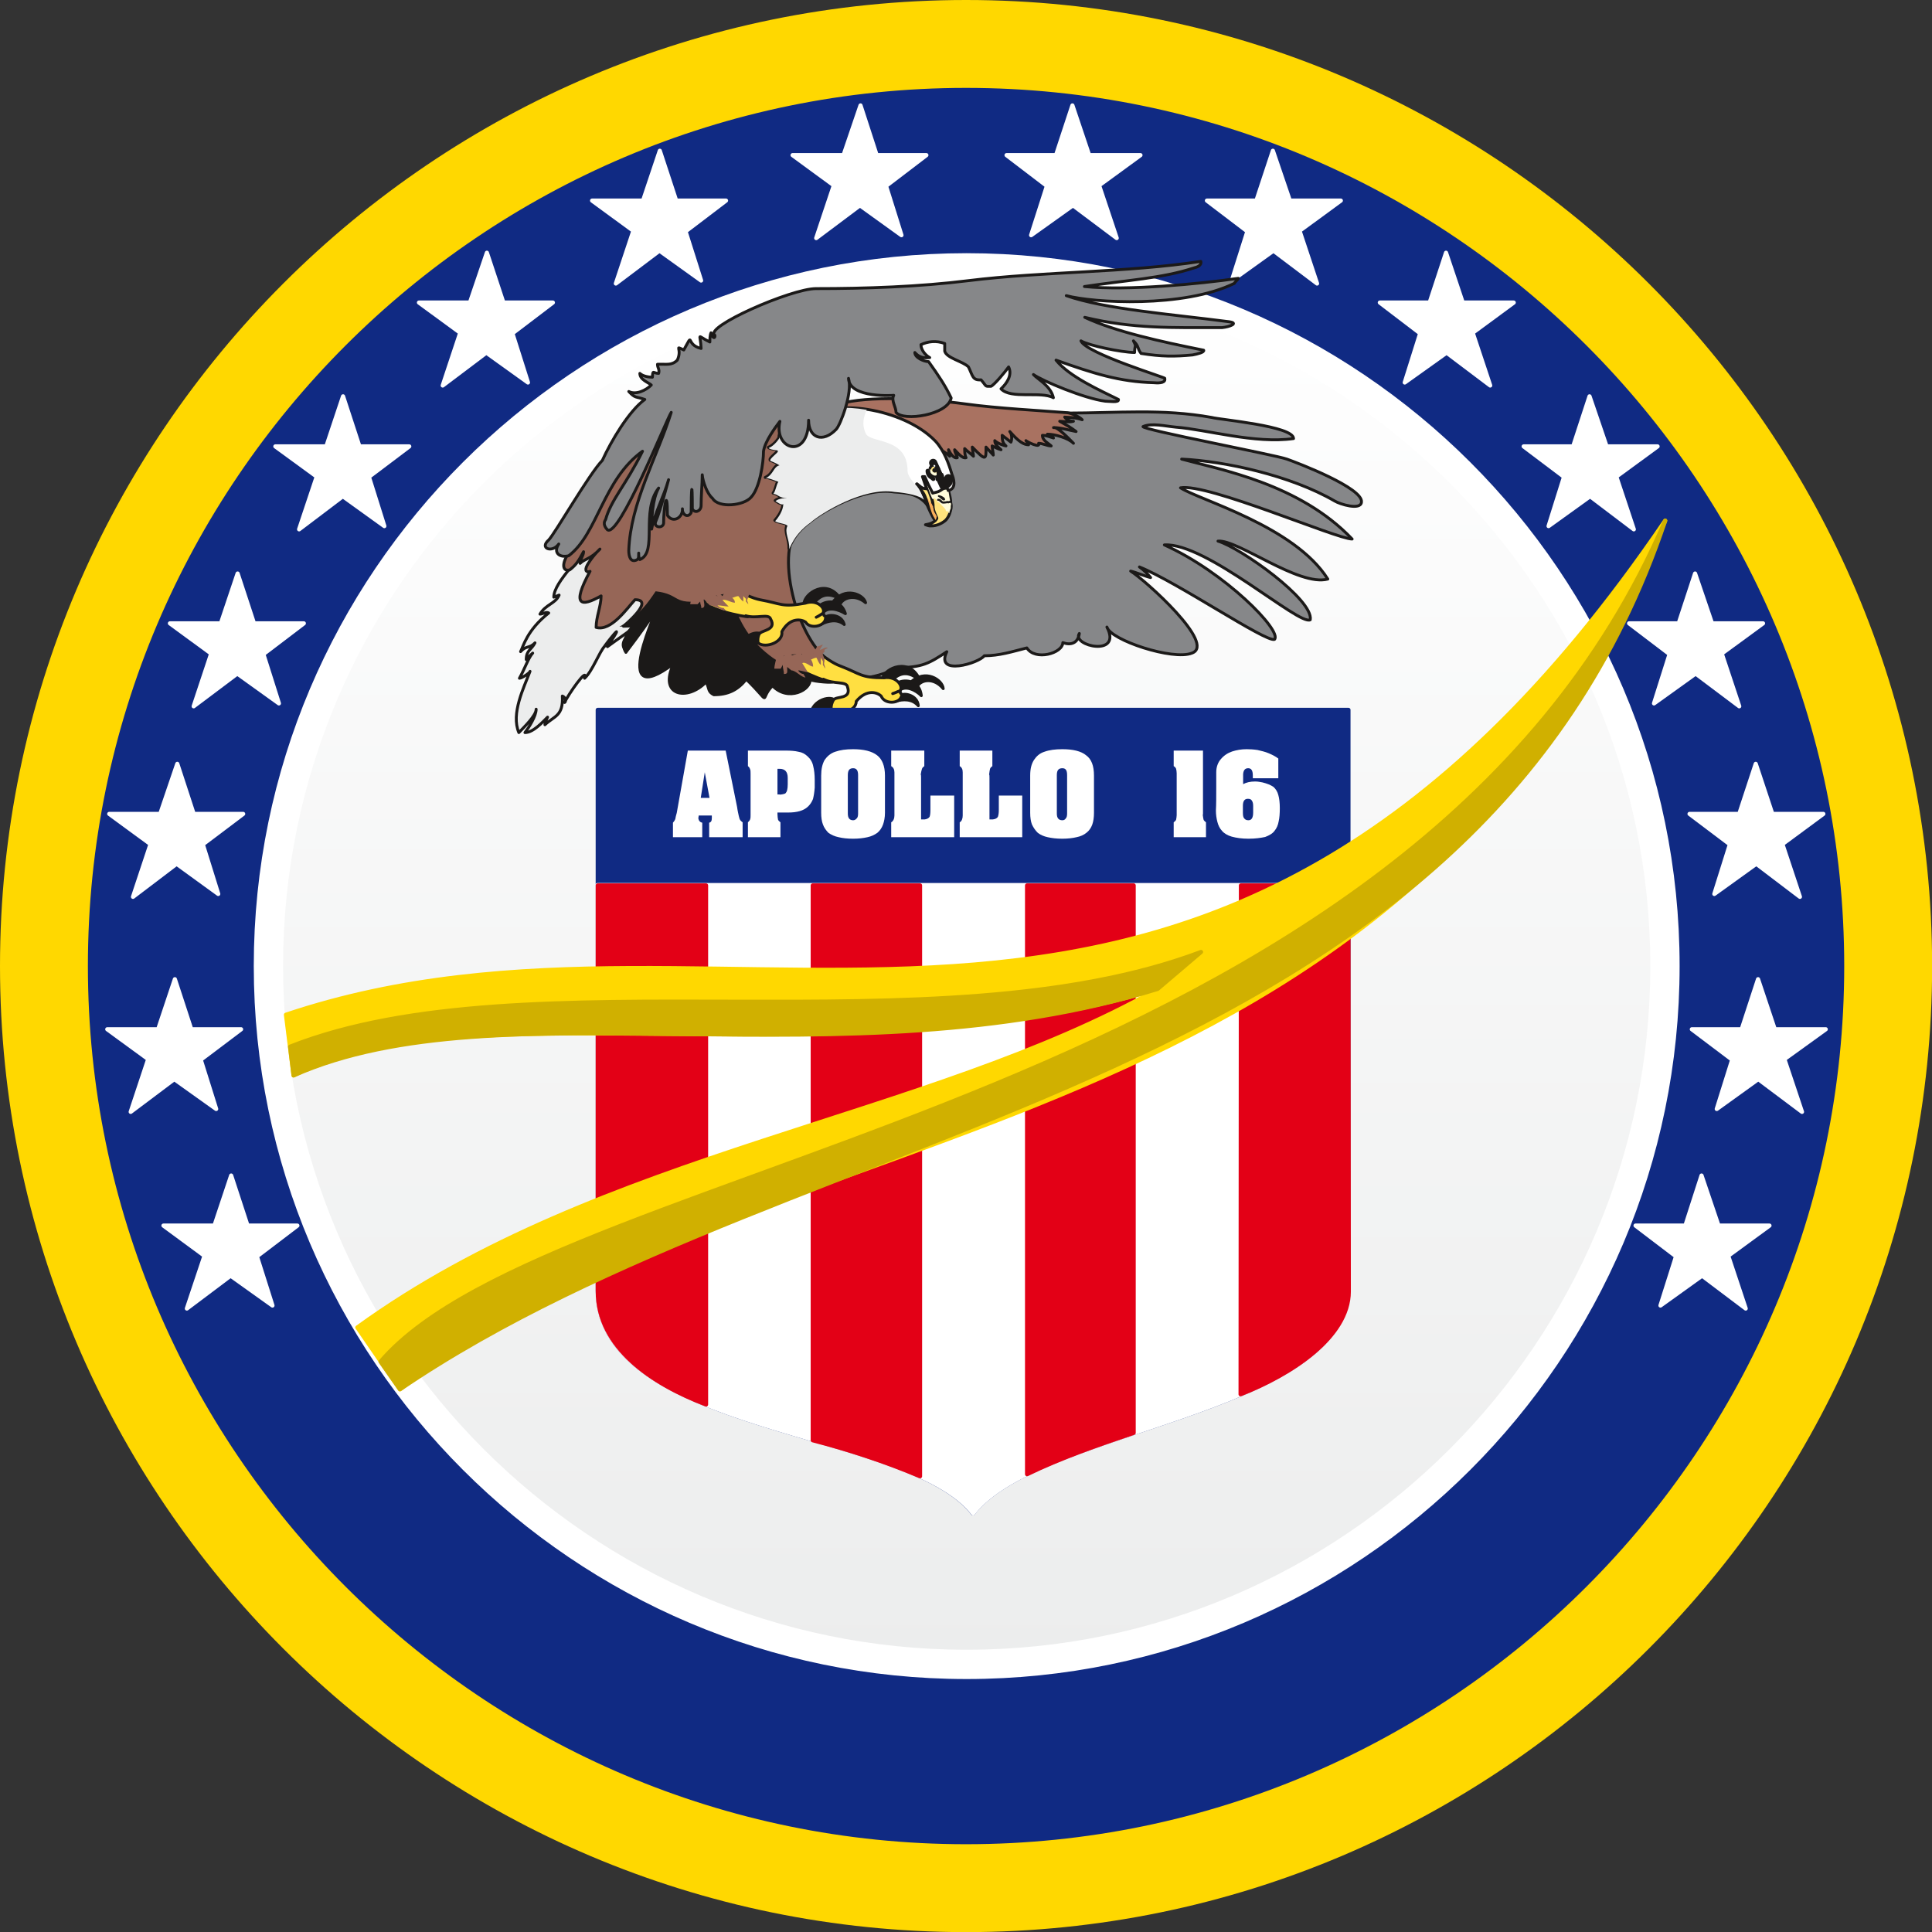 <svg xmlns="http://www.w3.org/2000/svg" version="1.2" width="633.033" height="633.033" viewBox="0 0 16749 16749" preserveAspectRatio="xMidYMid" fill-rule="evenodd" stroke-width="28.222" stroke-linejoin="round" xml:space="preserve"><rect x="0" y="0" width="16749" height="16749" fill="#333333" stroke="none"/><defs class="ClipPathGroup"><clipPath id="a" clipPathUnits="userSpaceOnUse"><path d="M0 0h16749v16749H0z"/></clipPath></defs><g class="SlideGroup"><g class="Slide" clip-path="url(#a)"><g class="Page"><g class="com.sun.star.drawing.ClosedBezierShape"><path class="BoundingBox" fill="none" d="M0 0h16751v16751H0z"/><path fill="#102A83" d="M8375 381c4405 0 7994 3589 7994 7994s-3589 7994-7994 7994S381 12780 381 8375 3970 381 8375 381Z"/><path fill="none" stroke="#FFD800" stroke-width="762" stroke-linecap="round" d="M8375 381c4405 0 7994 3589 7994 7994s-3589 7994-7994 7994S381 12780 381 8375 3970 381 8375 381Z"/></g><g class="com.sun.star.drawing.ClosedBezierShape"><path class="BoundingBox" fill="none" d="M2200 2195h12362v12362H2200z"/><defs><linearGradient id="b" x1="8380" y1="14428" x2="8380" y2="2321" gradientUnits="userSpaceOnUse"><stop offset="0" style="stop-color:#eceded"/><stop offset="1" style="stop-color:#fff"/></linearGradient></defs><path style="fill:url(#b)" d="m8380 2322 617 31 600 92 580 150 555 204 529 255 500 304 466 348 430 392 391 430 350 466 303 499 256 529 204 556 150 579 92 600 31 618-31 617-92 600-150 580-204 555-256 529-303 500-350 466-391 430-430 391-466 350-500 303-529 256-555 204-580 150-600 92-617 31-618-31-600-92-579-150-556-204-529-256-499-303-466-350-430-391-392-430-348-466-304-500-255-529-204-555-150-580-92-600-31-617 31-618 92-600 150-579 204-556 255-529 304-499 348-466 392-430 430-392 466-348 499-304 529-255 556-204 579-150 600-92 618-31Z"/><path fill="none" stroke="#FFF" stroke-width="254" stroke-linecap="round" d="M8380 2322c3334 0 6054 2717 6054 6053 0 3334-2720 6054-6054 6054-3336 0-6053-2720-6053-6054 0-3336 2717-6053 6053-6053Z"/></g><g class="com.sun.star.drawing.PolyPolygonShape"><path class="BoundingBox" fill="none" d="M912 896h14935v10467H912z"/><path fill="#FFF" d="m9681 2064-379-284-363 259 137-427-350-267h429l142-431 145 431h445l-359 262 153 457Zm0 0Zm1737 394-378-285-361 259 135-426-351-267h429l143-432 147 432h442l-358 262 152 457Zm0 0Zm1501 884-378-285-363 259 134-426-350-267h432l142-432 145 432h442l-356 262 152 457Zm0 0Zm1245 1247-379-287-360 259 134-427-350-264h429l142-434 148 434h442l-358 262 152 457Zm0 0Zm914 1534-378-284-361 259 135-427-351-267h430l142-432 147 432h442l-358 262 152 457Zm0 0Zm526 1652-378-287-364 262 135-430-350-264h431l143-434 144 434h442l-355 262 152 457Zm0 0Zm18 1864-379-284-360 259 134-427-350-264h432l142-434 145 434h442l-359 259 153 457Zm0 0Zm-488 1705-378-285-361 259 135-426-351-267h432l140-434 147 434h442l-358 262 152 457Zm0 0ZM7076 2064l379-284 360 259-134-427 350-267h-431l-140-431-147 431h-442l358 262-153 457Zm0 0Zm-1737 394 378-285 361 259-135-426 351-267h-432l-142-432-145 432h-442l358 262-152 457Zm0 0Zm-1501 884 378-285 361 259-135-426 351-267h-429l-143-432-147 432h-442l358 262-152 457Zm0 0ZM2593 4589l379-287 360 259-134-427 350-264h-432l-142-434-145 434h-442l359 262-153 457Zm0 0Zm-914 1534 378-284 361 259-135-427 351-267h-432l-142-432-145 432h-442l358 262-152 457Zm0 0Zm-526 1652 378-287 361 262-134-430 350-264h-429l-142-434-148 434H947l358 262-152 457Zm0 0Zm-20 1864 378-284 363 259-134-427 350-264h-432l-142-434-145 434H930l355 259-152 457Zm0 0Zm487 1705 379-285 363 259-135-426 351-267h-432l-142-434-145 434h-442l356 262-153 457Z"/><path fill="none" stroke="#FFF" stroke-width="36" stroke-linecap="round" d="m9681 2064-379-284-363 259 137-427-350-267h429l142-431 145 431h445l-359 262 153 457Zm1737 394-378-285-361 259 135-426-351-267h429l143-432 147 432h442l-358 262 152 457Zm1501 884-378-285-363 259 134-426-350-267h432l142-432 145 432h442l-356 262 152 457Zm1245 1247-379-287-360 259 134-427-350-264h429l142-434 148 434h442l-358 262 152 457Zm914 1534-378-284-361 259 135-427-351-267h430l142-432 147 432h442l-358 262 152 457Zm526 1652-378-287-364 262 135-430-350-264h431l143-434 144 434h442l-355 262 152 457Zm18 1864-379-284-360 259 134-427-350-264h432l142-434 145 434h442l-359 259 153 457Zm-488 1705-378-285-361 259 135-426-351-267h432l140-434 147 434h442l-358 262 152 457ZM7076 2064l379-284 360 259-134-427 350-267h-431l-140-431-147 431h-442l358 262-153 457Zm-1737 394 378-285 361 259-135-426 351-267h-432l-142-432-145 432h-442l358 262-152 457Zm-1501 884 378-285 361 259-135-426 351-267h-429l-143-432-147 432h-442l358 262-152 457ZM2593 4589l379-287 360 259-134-427 350-264h-432l-142-434-145 434h-442l359 262-153 457Zm-914 1534 378-284 361 259-135-427 351-267h-432l-142-432-145 432h-442l358 262-152 457Zm-526 1652 378-287 361 262-134-430 350-264h-429l-142-434-148 434H947l358 262-152 457Zm-20 1864 378-284 363 259-134-427 350-264h-432l-142-434-145 434H930l355 259-152 457Zm487 1705 379-285 363 259-135-426 351-267h-432l-142-434-145 434h-442l356 262-153 457Z"/></g><g class="com.sun.star.drawing.ClosedBezierShape"><path class="BoundingBox" fill="none" d="M6653 3558h5165v2339H6653z"/><path fill="#868789" d="M9248 3581c442 0 823-40 1257 38 72 20 709 74 709 183-333 48-757-79-1021-99-89-8-208-38-284-5-16 25 1148 246 1247 282 99 35 663 251 647 373-7 74-188 18-233-10-381-221-950-345-1326-363 333 91 1021 213 1478 693-135 0-1255-487-1488-444 162 106 988 332 1277 791-251 68-779-344-952-329 198 59 830 509 800 682-94 56-902-672-1265-649 523 235 1024 745 955 819-74 28-846-498-1171-628 38 26 66 56 97 92-39-8-135-48-173-56 127 79 747 635 531 711-163 66-706-112-737-226 137 264-310 163-239 56-12 86-76 104-143 79-2 94-241 160-312 46-130 33-239 68-369 68-45 64-429 180-325-35-152 101-216 137-421 137-922 449-1300-813-1042-1096 158-315 788-881 1214-881-310 43 1052-234 1289-229Z"/><path fill="none" stroke="#1B1918" stroke-width="25" stroke-linecap="round" d="M9248 3581c442 0 823-40 1257 38 72 20 709 74 709 183-333 48-757-79-1021-99-89-8-208-38-284-5-16 25 1148 246 1247 282 99 35 663 251 647 373-7 74-188 18-233-10-381-221-950-345-1326-363 333 91 1021 213 1478 693-135 0-1255-487-1488-444 162 106 988 332 1277 791-251 68-779-344-952-329 198 59 830 509 800 682-94 56-902-672-1265-649 523 235 1024 745 955 819-74 28-846-498-1171-628 38 26 66 56 97 92-39-8-135-48-173-56 127 79 747 635 531 711-163 66-706-112-737-226 137 264-310 163-239 56-12 86-76 104-143 79-2 94-241 160-312 46-130 33-239 68-369 68-45 64-429 180-325-35-152 101-216 137-421 137-922 449-1300-813-1042-1096 158-315 788-881 1214-881-310 43 1052-234 1289-229Z"/></g><g class="com.sun.star.drawing.ClosedBezierShape"><path class="BoundingBox" fill="none" d="M4463 4663h1199v1702H4463z"/><path fill="#ECEDED" d="m4801 5177 46-18c-30 74-115 79-166 165 23 0 56-23 76-10-190 150-221 292-244 335 51-56 77-25 125-76-31 61-76 64-76 145 12-20 33-33 56-56-36 38-67 132-115 218 21 0 92-48 92-60-54 143-167 366-97 531 43-45 150-147 150-203 0 61-61 155-97 203 72 0 153-91 196-134-10 23-23 45-23 66 80-76 161-74 151-249 25 7 36 48 20 56 28-66 206-319 173-210 69-63 127-228 175-279-12 10 220-289 23 5 240-178 382-231 382-495-226-235-313-227-511-435-74 139-336 365-336 501Z"/><path fill="none" stroke="#1B1918" stroke-width="25" stroke-linecap="round" d="m4801 5177 46-18c-30 74-115 79-166 165 23 0 56-23 76-10-190 150-221 292-244 335 51-56 77-25 125-76-31 61-76 64-76 145 12-20 33-33 56-56-36 38-67 132-115 218 21 0 92-48 92-60-54 143-167 366-97 531 43-45 150-147 150-203 0 61-61 155-97 203 72 0 153-91 196-134-10 23-23 45-23 66 80-76 161-74 151-249 25 7 36 48 20 56 28-66 206-319 173-210 69-63 127-228 175-279-12 10 220-289 23 5 240-178 382-231 382-495-226-235-313-227-511-435-74 139-336 365-336 501Z"/></g><g class="com.sun.star.drawing.ClosedBezierShape"><path class="BoundingBox" fill="none" d="M4874 3504h2385v2559H4874z"/><path fill="#966657" d="M6918 4580c-208 216 5 1042 327 1184-127 10-360-7-419-33 74 69 275 158 392 181-33 10-206-11-196-23 13 89-188 200-325 56-123 124 7 172-227-56-76 94-158 134-282 134-53-28-36-48-66-111-165 172-417 119-282-158-568 427-147-468-97-588 0 87-336 509-316 489-35-38-15-162 67-229-23 0-67 3-89 3 5-5 277-230 100-230-67 72-207 278-337 240 0-92 43-184 43-273-175 99-259 87-96-213-25 13-53-2-23-56 5-10 48-79 109-137-81 89-134 84-172 124 0-38 30-66 30-101-41 74-58 109-119 157-51 16-73-30-31-111 48-107 112-265 163-341 335-349 529-935 1050-935 1157-185 1030 373 796 1027Z"/><path fill="none" stroke="#1B1918" stroke-width="25" stroke-linecap="round" d="M6918 4580c-208 216 5 1042 327 1184-127 10-360-7-419-33 74 69 275 158 392 181-33 10-206-11-196-23 13 89-188 200-325 56-123 124 7 172-227-56-76 94-158 134-282 134-53-28-36-48-66-111-165 172-417 119-282-158-568 427-147-468-97-588 0 87-336 509-316 489-35-38-15-162 67-229-23 0-67 3-89 3 5-5 277-230 100-230-67 72-207 278-337 240 0-92 43-184 43-273-175 99-259 87-96-213-25 13-53-2-23-56 5-10 48-79 109-137-81 89-134 84-172 124 0-38 30-66 30-101-41 74-58 109-119 157-51 16-73-30-31-111 48-107 112-265 163-341 335-349 529-935 1050-935 1157-185 1030 373 796 1027Z"/></g><g class="com.sun.star.drawing.ClosedBezierShape"><path class="BoundingBox" fill="none" d="M5370 5126h1846v929H5370z"/><path fill="#1B1918" d="M6356 5260c36 26 74 224 285 397 172 145 241 105 182 79 74 69 275 158 392 180-33 11-206-10-196-22 13 88-188 200-325 55-122 125 7 173-226-55-76 94-158 134-283 134-53-28-36-48-66-112-165 173-417 120-282-157-566 427-147-468-97-588 0 87-335 509-315 489-143-138 216-250-55-227 172-94 251-214 314-307 227 27 133 121 430 81 288 51 293 86 242 53Z"/></g><g class="com.sun.star.drawing.ClosedBezierShape"><path class="BoundingBox" fill="none" d="M7267 3443h2129v540H7267z"/><path fill="#A97261" d="M7280 3502c236-73 735-48 1090 0 269 38 664 58 883 76 38 5 106 35 129 61-63-23-132-20-152-23 15 23 48 36 76 36-33 10-79 2-119 0 53 30 91 50 142 89-56-10-130-34-196-34 33-12 140 103 173 136-43-46-163-79-226-79 20 0 43 23 53 33-33-10-66-23-96-23 0 46 53 69 76 92-33 0-76-23-109-23 20 46-97-10-110-23 0 0 23 23 23 36-64 0-125-74-163-115 20 23 20 69 10 92l-76-59c0 44 5 67 33 92-10 0-77-23-97-46 0 36 31 56 54 79-34-10-54-23-77-33 0 23 10 56 10 79l-63-69c0 107 3 127-119 0 0 23 10 59 10 79-21-20-54-43-76-66 0 23 0 56 12 79-33 10-76-46-99-69 0 23 23 56 23 69-33 10-66-46-76-69 0 13 10 36 10 56-33-33-102-74-145-74-303-56-770-275-808-379Z"/><path fill="none" stroke="#1B1918" stroke-width="25" stroke-linecap="round" d="M7280 3502c236-73 735-48 1090 0 269 38 664 58 883 76 38 5 106 35 129 61-63-23-132-20-152-23 15 23 48 36 76 36-33 10-79 2-119 0 53 30 91 50 142 89-56-10-130-34-196-34 33-12 140 103 173 136-43-46-163-79-226-79 20 0 43 23 53 33-33-10-66-23-96-23 0 46 53 69 76 92-33 0-76-23-109-23 20 46-97-10-110-23 0 0 23 23 23 36-64 0-125-74-163-115 20 23 20 69 10 92l-76-59c0 44 5 67 33 92-10 0-77-23-97-46 0 36 31 56 54 79-34-10-54-23-77-33 0 23 10 56 10 79l-63-69c0 107 3 127-119 0 0 23 10 59 10 79-21-20-54-43-76-66 0 23 0 56 12 79-33 10-76-46-99-69 0 23 23 56 23 69-33 10-66-46-76-69 0 13 10 36 10 56-33-33-102-74-145-74-303-56-770-275-808-379Z"/></g><g class="com.sun.star.drawing.ClosedBezierShape"><path class="BoundingBox" fill="none" d="M7938 4081h323v493h-323z"/><path fill="#FFE37D" d="M8176 4220c-15 3-15 26-30 34-8-3-18-3-31 2-12-28-36-63-49-89l-35-33c-5-10-18-25-26-40-5 2-38 12-43 15l-8 18c21 48-14 25 0 73 46 66 99 240 154 314l13-18c7-5-35-61-35-125-2-38-20-79-33-115-20-46-50-132-38-99 21 63 74 174 74 217-3 71 39 112 32 122-21 35-57 46-98 53 13 5 36 13 48 10 50 3 108-28 131-53 28-33 35-64 43-99 3-28 0-36-5-61-13 2-41 13-56 13-10 5-33-26-48-26 25 5 28 23 48 26 18-3 46-8 58-16-5-44-20-95-33-123h-33Z"/><path fill="none" stroke="#1B1918" stroke-width="25" stroke-linecap="round" d="M8176 4220c-15 3-15 26-30 34-8-3-18-3-31 2-12-28-36-63-49-89l-35-33c-5-10-18-25-26-40-5 2-38 12-43 15l-8 18c21 48-14 25 0 73 46 66 99 240 154 314l13-18c7-5-35-61-35-125-2-38-20-79-33-115-20-46-50-132-38-99 21 63 74 174 74 217-3 71 39 112 32 122-21 35-57 46-98 53 13 5 36 13 48 10 50 3 108-28 131-53 28-33 35-64 43-99 3-28 0-36-5-61-13 2-41 13-56 13-10 5-33-26-48-26h0c25 5 28 23 48 26 18-3 46-8 58-16-5-44-20-95-33-123h-33Z"/></g><g class="com.sun.star.drawing.ClosedBezierShape"><path class="BoundingBox" fill="none" d="M8008 4136h239v314h-239z"/><path fill="#FFFCDB" d="M8220 4429c-7 3 5-15-5 5 3 8-33-15-12-8l-16-22c-15-16-17-16-23-28 18 30 0 2-22-19l-13-5c-4-3-4-13-6-13-3-2-38-41-21-18-5-5-12-35-5-20-5 0 5 25 3 23-3 0-5 2-5 2l-13-2c-20-43-35-102-61-143l-2-5-10-21 2-7c-2-3 0-8-2-11 5-1 7-1 10 0 0 11 10 23 15 33v3c8 20 18 30 25 47l-2 5c5 10 20 23 25 33l23 10c18-8 39-13 54-20 5-8 13-31 28-26 0 3 8 8 10 8l6-3c2 0 7 5 12 5 15 38 13 97 31 138-3 8-5 26-3 34-2 5-15 38-13 45h-5l-5-20Z"/></g><g class="com.sun.star.drawing.ClosedBezierShape"><path class="BoundingBox" fill="none" d="M6621 3522h1663v1245H6621z"/><path fill="#FFF" d="M8220 4252c79-13 44-113 33-138-27-91-66-206-144-290-286-296-926-369-1043-198-72-2-189-23-285 79-18 25-33 81-26 84-2 7-43 68-94 89 18 20 94 15 77 25 20 8-79 69-61 87-3 0 33 10 78 38-55 12-50 78-121 111 15-7 93 27 111 32-20 30-20 71-43 104 41 5 53 41 117 36-3 2-66 0-99 28 0 0 53 40 68 25-2 58-45 119-71 147 23 21 94 21 107 41-30 56 20 122 15 201 5 0 36-125 183-229 90-79 461-305 730-259 107 7 209 15 286 112-26-72-54-148-92-181l3-2c25 18 40 43 84 43-13-38-23-66-36-105h20c10 24 21 46 31 69 5 11 35 69 38 74 13-5 25-5 48-13 26-10 31-23 56-30 28-3 28 13 30 20Z"/><path fill="none" stroke="#1B1918" stroke-width="25" stroke-linecap="round" d="M8220 4252c79-13 44-113 33-138-27-91-66-206-144-290-286-296-926-369-1043-198-72-2-189-23-285 79-18 25-33 81-26 84-2 7-43 68-94 89 18 20 94 15 77 25 20 8-79 69-61 87-3 0 33 10 78 38-55 12-50 78-121 111 15-7 93 27 111 32-20 30-20 71-43 104 41 5 53 41 117 36-3 2-66 0-99 28 0 0 53 40 68 25-2 58-45 119-71 147 23 21 94 21 107 41-30 56 20 122 15 201 5 0 36-125 183-229 90-79 461-305 730-259 107 7 209 15 286 112-26-72-54-148-92-181l3-2c25 18 40 43 84 43-13-38-23-66-36-105h20c10 24 21 46 31 69 5 11 35 69 38 74 13-5 25-5 48-13 26-10 31-23 56-30 28-3 28 13 30 20Z"/></g><g class="com.sun.star.drawing.ClosedBezierShape"><path class="BoundingBox" fill="none" d="M6637 3535h1374v1226H6637z"/><path fill="#ECEDED" d="M7514 3553c-369-65-634 56-730 158-18 25-33 81-26 84-2 7-43 69-94 89 18 21 94 16 77 26 20 7-79 68-61 86-3 0 33 10 78 38-55 13-50 79-121 112 15-8 93 25 111 31-20 30-20 71-43 104 41 5 53 40 117 35-3 3-66 0-99 28 0 0 53 41 68 26-2 58-45 120-71 148 23 20 94 20 107 41-30 55 20 121 15 200 5 0 36-124 184-228 89-80 462-311 730-266 107 8 224 33 254 69 0 0-10-30-33-76s-109-117-109-175c0-296-319-237-362-324-40-86-15-152 8-206Z"/></g><g class="com.sun.star.drawing.ClosedBezierShape"><path class="BoundingBox" fill="none" d="M8038 4319h85v192h-85z"/><path fill="#F8AE5A" d="M8093 4412c2 28 13 34 28 64 0 3-5 28-10 30l2-2s3 2 0 2l-7 3 2-3c-13-27-39-53-47-88-2-4-5-17-7-19-3-5-3-13-5-18l2-5c-2-5-2-13-5-20v-5c0-6-17-35-2-31 7 13 10 15 15 25 2 0 13 13 15 18 3 3 9 15 11 23h3c0 8 2 18 5 26Z"/></g><g class="com.sun.star.drawing.ClosedBezierShape"><path class="BoundingBox" fill="none" d="M7935 4130h177v388h-177z"/><path fill="#1B1918" d="M7993 4239c64 66 59 189 118 270l-5 8c-59-69-131-311-171-319v-2l58 40 31-7-34-97 28-2 29 58-2 20-32-68h-15c13 45 37 94 49 132-20-46-20-16-54-33Z"/></g><g fill="none" class="com.sun.star.drawing.OpenBezierShape"><path class="BoundingBox" d="M8054 3977h210v270h-210z"/><path stroke="#1B1918" stroke-width="71" stroke-linecap="round" d="m8090 4013 89 197c11 0 22-8 29-13 11-10 16-15 16-22 5-17 2-19-3-29"/></g><g class="com.sun.star.drawing.ClosedBezierShape"><path class="BoundingBox" fill="none" d="M8131 4293h65v48h-65z"/><path fill="#1B1918" d="M8135 4293c20 0 36 10 51 21 13 21 11 13-2 26-29-10-32-26-52-34 0-3-4-8 3-13Z"/></g><g class="com.sun.star.drawing.ClosedBezierShape"><path class="BoundingBox" fill="none" d="M8055 4019h84v131h-84z"/><path fill="#1B1918" d="M8103 4026c-10-12-29-7-39 7-19 41-5 72 21 93 28 10 26 25 31 23 8-13 11-13 18-26 8-15 6-59-31-97Z"/></g><g class="com.sun.star.drawing.ClosedBezierShape"><path class="BoundingBox" fill="none" d="M8048 4021h108v119h-108z"/><path fill="#FFE37D" d="M8137 4061c-10-22-34-34-54-25-22 10-28 36-19 62 13 23 37 36 57 25 21-10 29-38 16-62Z"/><path fill="none" stroke="#1B1918" stroke-width="23" stroke-linecap="round" d="M8137 4061c-10-22-34-34-54-25-22 10-28 36-19 62 13 23 37 36 57 25 21-10 29-38 16-62Z"/></g><g class="com.sun.star.drawing.ClosedBezierShape"><path class="BoundingBox" fill="none" d="M8062 4061h78v63h-78z"/><path fill="#FFFCDB" d="M8139 4100c-5-3-7 0-7 2 0 0 0-5-3-5l-2-2c0 5-6 2-6-3l-3 8c-3 0-5-5-5-8l-5 3-5 5s-3-5-5-5h-8c0-3-3-8-5-8-4 0-6-8-9-8 0 0 0-2-5-8l-5-3c-2 0-2-5-2-7-2 16 0 26 2 34 3 10 24 28 39 28 16 0 19-5 27-10 2-5 5-8 7-13Z"/></g><g class="com.sun.star.drawing.ClosedBezierShape"><path class="BoundingBox" fill="none" d="M8083 4055h47v43h-47z"/><path fill="#1B1918" d="M8126 4066c-5-10-18-14-29-8-13 5-17 15-13 27 6 10 18 15 29 10s18-18 13-29Z"/></g><g class="com.sun.star.drawing.ClosedBezierShape"><path class="BoundingBox" fill="none" d="M8085 4031h59v95h-59z"/><path fill="#1B1918" d="M8119 4125c7-10-3-70-34-93 5-1 17-1 20 0 16 3 26 11 36 31 5 26-5 54-22 62Z"/></g><g class="com.sun.star.drawing.ClosedBezierShape"><path class="BoundingBox" fill="none" d="M8093 4030h17v18h-17z"/><path fill="#FFF" d="M8094 4031c4-2 6 0 13 2 2 4 2 10 0 12-4 3-9 0-13-2-1-4-1-10 0-12Z"/></g><g fill="none" class="com.sun.star.drawing.OpenBezierShape"><path class="BoundingBox" d="M8024 4063h86v108h-86z"/><path stroke="#1B1918" stroke-width="36" stroke-linecap="round" d="M8091 4152c-5-5-10-8-15-13-19-8-34-31-34-57"/></g><g class="com.sun.star.drawing.ClosedBezierShape"><path class="BoundingBox" fill="none" d="M8085 4440h152v121h-152z"/><path fill="#1B1918" d="M8236 4440c-20 92-102 115-151 120 5-13 110-18 151-120Z"/></g><g class="com.sun.star.drawing.ClosedBezierShape"><path class="BoundingBox" fill="none" d="M8110 4056h76v117h-76z"/><path fill="#1B1918" d="M8135 4069v7c5 10 5 19 19 27l-5 2c2 3 15 8 18 8-3 0-16-3-18-3 8 5 23 13 5 5 0 5 15 8 18 10-3 0-15 0-18-2 3 7 15 10 18 14-3-7-13-7-18-9 8 19 13 19 3 5l7 16c-5-2-7-5-10-10 0 3 0 13 3 18l-12-20c4 5 9 15 6 20 0-5-6-13-8-18l-3 20v-12c0 5-5 10-7 10 5-10 7-13 0-3 0-15 2-2-10 3 2-3 2-10 7-13 0 5-5 8-7 8l5-8c-3 0-5 5-5 5 0-5 5-12 10-16-3 4-8 9-10 9 0-3 2-9 5-12 2 3-3 7-5 9 2-9 15-19 12-26v-18l10-6c0-5-10-18-10-20Z"/><path fill="none" stroke="#1B1918" stroke-width="25" stroke-linecap="round" d="M8135 4069v7c5 10 5 19 19 27l-5 2c2 3 15 8 18 8-3 0-16-3-18-3 8 5 23 13 5 5 0 5 15 8 18 10-3 0-15 0-18-2 3 7 15 10 18 14-3-7-13-7-18-9 8 19 13 19 3 5l7 16c-5-2-7-5-10-10 0 3 0 13 3 18l-12-20c4 5 9 15 6 20 0-5-6-13-8-18l-3 20v-12c0 5-5 10-7 10 5-10 7-13 0-3 0-15 2-2-10 3 2-3 2-10 7-13 0 5-5 8-7 8l5-8c-3 0-5 5-5 5 0-5 5-12 10-16-3 4-8 9-10 9 0-3 2-9 5-12 2 3-3 7-5 9 2-9 15-19 12-26v-18l10-6c0-5-10-18-10-20Z"/></g><g class="com.sun.star.drawing.ClosedBezierShape"><path class="BoundingBox" fill="none" d="M8139 4143h71v75h-71z"/><path fill="#1B1918" d="M8140 4143c-1 15 3 61 19 67 2-3 20 15 34 2h-4c6 0 12-10 17-13l2-5-26 16c-8-13-34-55-42-67Z"/></g><g fill="none" class="com.sun.star.drawing.OpenBezierShape"><path class="BoundingBox" d="M8124 4324h127v43h-127z"/><path stroke="#1B1918" stroke-width="18" stroke-linecap="round" d="M8241 4349c-5 3-18 3-20 6l-9-3c-10 5-23 3-33 5-2 0-15-2-15-5l-3-6-8-2-3-6c0-3-12-5-17-5"/></g><g class="com.sun.star.drawing.ClosedBezierShape"><path class="BoundingBox" fill="none" d="M7754 6006h221v126h-221z"/><path fill="#1B1918" d="M7767 6079c60-18 140-23 194 39-8-93-123-113-149-91 0 10-25 52-45 52Z"/><path fill="none" stroke="#1B1918" stroke-width="25" stroke-linecap="round" d="M7767 6079c60-18 140-23 194 39-8-93-123-113-149-91 0 10-25 52-45 52Z"/></g><g class="com.sun.star.drawing.ClosedBezierShape"><path class="BoundingBox" fill="none" d="M7013 6041h230v225h-230z"/><path fill="#1B1918" d="M7206 6141c-85 0-131 40-176 111-32-156 135-224 199-189-23 38-26 61-23 78Z"/><path fill="none" stroke="#1B1918" stroke-width="25" stroke-linecap="round" d="M7206 6141c-85 0-131 40-176 111-32-156 135-224 199-189-23 38-26 61-23 78Z"/></g><g class="com.sun.star.drawing.ClosedBezierShape"><path class="BoundingBox" fill="none" d="M7881 5846h310v138h-310z"/><path fill="#1B1918" d="M7952 5952c31-62 146-80 225 18-5-75-155-177-283-54 38 10 58 36 58 36Z"/><path fill="none" stroke="#1B1918" stroke-width="25" stroke-linecap="round" d="M7952 5952c31-62 146-80 225 18-5-75-155-177-283-54 38 10 58 36 58 36Z"/></g><g class="com.sun.star.drawing.ClosedBezierShape"><path class="BoundingBox" fill="none" d="M7640 5764h351v151h-351z"/><path fill="#1B1918" d="M7653 5878c15-83 237-189 324 23-103-90-179-70-248 0-21-11-49-21-76-23Z"/><path fill="none" stroke="#1B1918" stroke-width="25" stroke-linecap="round" d="M7653 5878c15-83 237-189 324 23-103-90-179-70-248 0-21-11-49-21-76-23Z"/></g><g class="com.sun.star.drawing.ClosedBezierShape"><path class="BoundingBox" fill="none" d="M7752 5890h249v155h-249z"/><path fill="#1B1918" d="M7790 5992c57-59 152-7 197 39-17-162-197-140-222-95 2 5 38 49 25 56Z"/><path fill="none" stroke="#1B1918" stroke-width="25" stroke-linecap="round" d="M7790 5992c57-59 152-7 197 39-17-162-197-140-222-95 2 5 38 49 25 56Z"/></g><g class="com.sun.star.drawing.ClosedBezierShape"><path class="BoundingBox" fill="none" d="M6792 5664h1039v523H6792z"/><path fill="#FFDF41" d="M7126 5677c20 20 101 76 157 96 183 70 175 103 382 103 107-18 173 78 135 114-21 5-41 18-61 23 12-3 56-23 66-23 0 0-3 23 7 23 5 7 8 15 0 30-23 60-144 62-172-7-28-31-123-69-217 44 0 91-158 122-216 63-5-17 5-56 20-76 23-34 158-2 120-113-8-50-120-20-209-66 125 56-318-95-333-194 99-17 220-12 321-17Z"/><path fill="none" stroke="#1B1918" stroke-width="25" stroke-linecap="round" d="M7126 5677c20 20 101 76 157 96 183 70 175 103 382 103 107-18 173 78 135 114-21 5-41 18-61 23 12-3 56-23 66-23 0 0-3 23 7 23 5 7 8 15 0 30-23 60-144 62-172-7-28-31-123-69-217 44 0 91-158 122-216 63-5-17 5-56 20-76 23-34 158-2 120-113-8-50-120-20-209-66 125 56-318-95-333-194 99-17 220-12 321-17Z"/></g><g class="com.sun.star.drawing.ClosedBezierShape"><path class="BoundingBox" fill="none" d="M7107 5322h226v106h-226z"/><path fill="#1B1918" d="M7120 5411c58-28 135-49 199 3-23-92-144-89-164-62 3 10-15 54-35 59Z"/><path fill="none" stroke="#1B1918" stroke-width="25" stroke-linecap="round" d="M7120 5411c58-28 135-49 199 3-23-92-144-89-164-62 3 10-15 54-35 59Z"/></g><g class="com.sun.star.drawing.ClosedBezierShape"><path class="BoundingBox" fill="none" d="M6394 5474h206v252h-206z"/><path fill="#1B1918" d="M6576 5574c-82 15-121 61-155 138-61-146 95-245 165-221-18 41-15 68-10 83Z"/><path fill="none" stroke="#1B1918" stroke-width="25" stroke-linecap="round" d="M6576 5574c-82 15-121 61-155 138-61-146 95-245 165-221-18 41-15 68-10 83Z"/></g><g class="com.sun.star.drawing.ClosedBezierShape"><path class="BoundingBox" fill="none" d="M7203 5128h315v134h-315z"/><path fill="#1B1918" d="M7279 5248c20-65 131-103 225-23-16-72-182-146-288 0 38 2 63 23 63 23Z"/><path fill="none" stroke="#1B1918" stroke-width="25" stroke-linecap="round" d="M7279 5248c20-65 131-103 225-23-16-72-182-146-288 0 38 2 63 23 63 23Z"/></g><g class="com.sun.star.drawing.ClosedBezierShape"><path class="BoundingBox" fill="none" d="M6957 5088h348v167h-348z"/><path fill="#1B1918" d="M6970 5233c2-87 201-229 321-35-115-72-187-37-243 43-20-5-51-13-78-8Z"/><path fill="none" stroke="#1B1918" stroke-width="25" stroke-linecap="round" d="M6970 5233c2-87 201-229 321-35-115-72-187-37-243 43-20-5-51-13-78-8Z"/></g><g class="com.sun.star.drawing.ClosedBezierShape"><path class="BoundingBox" fill="none" d="M7081 5205h262v129h-262z"/><path fill="#1B1918" d="M7129 5320c44-69 147-34 200 0-46-154-218-101-235-52 2 3 45 42 35 52Z"/><path fill="none" stroke="#1B1918" stroke-width="25" stroke-linecap="round" d="M7129 5320c44-69 147-34 200 0-46-154-218-101-235-52 2 3 45 42 35 52Z"/></g><g class="com.sun.star.drawing.ClosedBezierShape"><path class="BoundingBox" fill="none" d="M6091 5120h1080v487H6091z"/><path fill="#FFDF41" d="M6417 5133c23 15 114 55 170 66 193 35 191 68 395 30 104-36 183 48 150 89-18 10-36 25-56 33 15-5 53-33 63-36 0 0 0 26 10 23 8 8 11 15 6 32-13 61-133 86-171 23-33-23-133-47-206 83 15 89-138 148-204 99-7-15-5-55 8-78 18-36 155-31 99-130-15-52-122 0-216-29 130 34-328-35-361-129 96-38 215-54 313-76Z"/><path fill="none" stroke="#1B1918" stroke-width="25" stroke-linecap="round" d="M6417 5133c23 15 114 55 170 66 193 35 191 68 395 30 104-36 183 48 150 89-18 10-36 25-56 33 15-5 53-33 63-36 0 0 0 26 10 23 8 8 11 15 6 32-13 61-133 86-171 23-33-23-133-47-206 83 15 89-138 148-204 99-7-15-5-55 8-78 18-36 155-31 99-130-15-52-122 0-216-29 130 34-328-35-361-129 96-38 215-54 313-76Z"/></g><g class="com.sun.star.drawing.ClosedBezierShape"><path class="BoundingBox" fill="none" d="M4714 2253h6035v2621H4714z"/><path fill="#868789" d="M6197 2906c-99-69 661-404 877-404 434 0 895-16 1322-69 657-81 1366-68 2014-167 7 22-10 45-54 55-284 94-591 107-955 163 374 38 999-23 1334-71 0 10-33 33-33 43-440 216-1224 170-1458 107 333 117 902 160 1410 226 91 12 5 45-59 51-432 0-769 12-1191-89 264 124 663 211 1031 285 8 18-53 33-96 41-158 15-267 15-447-13-38-51-13-56-66-109 30 58 10 30 10 101-120-2-399-61-465-101 43 109 757 325 726 325 11 36-38 43-91 38-302-8-528-81-851-196 114 143 381 262 541 341 8 30-81 15-114 15-183-23-549-178-623-231 44 46 150 99 173 201-109-59-368 15-454-77 48-45 101-119 66-190-26 38-125 157-153 168-58 0-33 5-86-56-74 5-71-33-109-112-46-48-191-76-206-137v-66c-74-28-147-18-206 10 0 46 41 94 76 112-23 0-78 15-129-44 0 46 81 79 119 79 84 117 145 208 196 315-28 147-414 206-478 125 0-46-44-102-20-148 15 0-387 31-392-147 38 122-71 406-107 442-117 122-239 74-239-79 0 348-307 257-249 10-35 46-129 171-142 259 0 102-33 319-107 398-61 73-282 99-335 10-46-38-84-143-89-204 0 78-10 181-10 272-5 46-56 64-76 23 0-273-10-180-10 33-28 51-79 18-76-33 5 79-84 127-130 56 0-260-33-68-33 69-5 48-89 38-69-13 44-102 115-377 112-364-43 151-122 293-147 428 0-87 7-262 61-356-158 201-5 556-163 620-12-21-10-46-10-56-2 20 5 46-15 58-56 28-71-30-71-81 15-414 246-809 368-1197-41 61-455 1098-554 1017-12-13-43-49-15-87 48-175 175-298 320-593-343 247-389 718-640 906-79 20-137-26-86-102-56 81-172 38-87-35 56-59 351-573 465-690 76-167 229-427 368-528-83-28-81-8-139-69 63 33 152-12 195-56-23-22-99-45-99-101 26 25 76 33 109 33 3-69 6-33 54-33 10-36-10-46-10-79 81-3 122 13 172-36 46-101-33-129 56-88 94-169 8-46 150-13-5-136-46-115 76-56 0-23 0-57 10-80 18 62 39 44 33 21Z"/><path fill="none" stroke="#1B1918" stroke-width="25" stroke-linecap="round" d="M6197 2906c-99-69 661-404 877-404 434 0 895-16 1322-69 657-81 1366-68 2014-167 7 22-10 45-54 55-284 94-591 107-955 163 374 38 999-23 1334-71 0 10-33 33-33 43-440 216-1224 170-1458 107 333 117 902 160 1410 226 91 12 5 45-59 51-432 0-769 12-1191-89 264 124 663 211 1031 285 8 18-53 33-96 41-158 15-267 15-447-13-38-51-13-56-66-109 30 58 10 30 10 101-120-2-399-61-465-101 43 109 757 325 726 325 11 36-38 43-91 38-302-8-528-81-851-196 114 143 381 262 541 341 8 30-81 15-114 15-183-23-549-178-623-231 44 46 150 99 173 201-109-59-368 15-454-77 48-45 101-119 66-190-26 38-125 157-153 168-58 0-33 5-86-56-74 5-71-33-109-112-46-48-191-76-206-137v-66c-74-28-147-18-206 10 0 46 41 94 76 112-23 0-78 15-129-44 0 46 81 79 119 79 84 117 145 208 196 315-28 147-414 206-478 125 0-46-44-102-20-148 15 0-387 31-392-147 38 122-71 406-107 442-117 122-239 74-239-79 0 348-307 257-249 10-35 46-129 171-142 259 0 102-33 319-107 398-61 73-282 99-335 10-46-38-84-143-89-204 0 78-10 181-10 272-5 46-56 64-76 23 0-273-10-180-10 33-28 51-79 18-76-33 5 79-84 127-130 56 0-260-33-68-33 69-5 48-89 38-69-13 44-102 115-377 112-364-43 151-122 293-147 428 0-87 7-262 61-356-158 201-5 556-163 620-12-21-10-46-10-56-2 20 5 46-15 58-56 28-71-30-71-81 15-414 246-809 368-1197-41 61-455 1098-554 1017-12-13-43-49-15-87 48-175 175-298 320-593-343 247-389 718-640 906-79 20-137-26-86-102-56 81-172 38-87-35 56-59 351-573 465-690 76-167 229-427 368-528-83-28-81-8-139-69 63 33 152-12 195-56-23-22-99-45-99-101 26 25 76 33 109 33 3-69 6-33 54-33 10-36-10-46-10-79 81-3 122 13 172-36 46-101-33-129 56-88 94-169 8-46 150-13-5-136-46-115 76-56 0-23 0-57 10-80 18 62 39 44 33 21Z"/></g><g class="com.sun.star.drawing.ClosedBezierShape"><path class="BoundingBox" fill="none" d="M5984 5057h591v238h-591z"/><path fill="#966657" d="M6541 5102c-54 23-43 56-64 100 0 13 10 23 10 36l-20-23v-23l-23-24v47c-20-13-30-33-43-47-20 0-43 14-53 14 10 10 23 20 23 43-33 0-77-33-108-23l54 56c-23 0-67-10-97-10 10 10 30 23 53 23l21 23c-44 0-97-46-140-46l-54-56c0 33 23 79-20 79 0-23-10-33-10-56l-23 23h-63c0-23 20-56 20-70 13 0 23 14 33 14 0-14-10-24-10-37 33 0 53 47 86 47 0-24-13-34-23-47 33 0 107 13 130 23l-23-23c33-10 43 0 66 23 21-33 31-76 75-66 0 10-11 23-11 33 21-23 64-66 97-66 0 23-10 23 0 43l43-43c20 0 41-12 53-12l-33 35c33 0 54-23 87-13-13 0-54 13-33 23Z"/></g><g class="com.sun.star.drawing.ClosedBezierShape"><path class="BoundingBox" fill="none" d="M6713 5588h467v286h-467z"/><path fill="#966657" d="M7151 5648c-45 31 11 39-7 101 0 15 10 30 10 48l-20-33v-31l-18-31v62c-21-15-28-47-38-62-19 0-39 15-47 15 8 16 18 32 18 62-28 0-66-46-94-30l48 78c-20 0-56-15-84-15 8 15 28 31 46 31l18 30c-36 0-84-61-122-61l-37-30c0 45 9 61-28 61 0-31-10-46-10-79l-18 33h-55c0-33 17-80 17-95 10 0 18 15 28 15 0-15-10-30-10-46 28 0 10 36 38 36 0-31 28-20 18-36 29 0 44-5 64 10l31-10c28-15 35-28 53 3 18-46 31-79 69-64 0 16-10 31-10 46 20-30 10-53 38-53 0 30-10 30 0 61l36-61c21 0 38-15 49-15l-28 45c28 0 45-30 73-15-7 0-45 15-28 30Z"/></g><g class="com.sun.star.drawing.ClosedBezierShape"><path class="BoundingBox" fill="none" d="M5163 6136h6546v7004H5163z"/><path fill="#102A83" d="M5182 6154h6508v5027c-56 1083-2685 1197-3255 1939-574-742-3253-683-3253-1939V6154Z"/><path fill="none" stroke="#102A83" stroke-width="36" stroke-linecap="round" d="M5182 6154h6508v5027c-56 1083-2685 1197-3255 1939-574-742-3253-683-3253-1939V6154Z"/></g><g class="com.sun.star.drawing.ClosedBezierShape"><path class="BoundingBox" fill="none" d="M5161 7655h6548v5484H5161z"/><path fill="#FFF" d="M5179 7673h6508l3 3508c-56 1083-2685 1198-3254 1939-575-741-3255-683-3255-1939l-2-3508Z"/><path fill="none" stroke="#FFF" stroke-width="36" stroke-linecap="round" d="M5179 7673h6508l3 3508c-56 1083-2685 1198-3254 1939-575-741-3255-683-3255-1939l-2-3508Z"/></g><g class="com.sun.star.drawing.ClosedBezierShape"><path class="BoundingBox" fill="none" d="M5164 7658h6548v5159H5164z"/><path fill="#E30016" d="m10758 7676-3 4411c430-168 938-493 938-890l-3-3521h-932Zm0 0Zm-1854 0v5104c297-144 609-251 924-358V7676h-924Zm0 0Zm-1858 0h930v5122c-300-127-618-231-930-312V7676Zm0 0Zm-1864 0h939v4500c-470-180-939-493-939-982V7676Z"/><path fill="none" stroke="#E30016" stroke-width="36" stroke-linecap="round" d="m10758 7676-3 4411c430-168 938-493 938-890l-3-3521h-932Zm-1854 0v5104c297-144 609-251 924-358V7676h-924Zm-1858 0h930v5122c-300-127-618-231-930-312V7676Zm-1864 0h939v4500c-470-180-939-493-939-982V7676Z"/></g><g class="com.sun.star.drawing.ClosedBezierShape"><path class="BoundingBox" fill="none" d="M5834 6495h5262v777H5834z"/><path fill="#FFF" d="m6291 6507 99 489c5 38 12 63 15 79s8 29 13 36c5 5 12 13 20 18v129h-290v-126c16-3 23-16 23-39v-23h-114s0 8-3 23c3 23 16 36 34 39v126h-254v-126c7-8 15-18 20-31 2-15 7-31 13-54l96-540h328Zm0 0Zm-140 410-41-221v-2l-35 223h76Zm0 0Zm333-410h327c44 0 82 3 110 10 33 5 56 18 78 38 26 23 44 51 51 87 8 30 13 74 13 118v68c-3 41-8 71-15 99-11 28-26 49-44 66-38 36-96 51-172 51h-92v15c0 19 3 34 5 47 3 8 11 15 21 23v129h-282v-129c7-8 15-15 18-23 5-13 5-23 5-39v-356c0-20 0-36-5-44-3-10-8-18-18-25v-135Zm0 0Zm256 158v222c13 0 21 0 26 2 2-2 7-2 12-2 16-3 26-5 33-11 5-7 11-15 13-27 3-13 5-28 5-49v-56c0-53-23-79-71-79h-18Zm0 0Zm379 382v-323c0-57 10-100 30-136 21-30 51-58 92-71 43-15 91-22 155-22 91 0 162 17 208 53 43 33 68 91 68 176v323c0 39-7 74-17 102s-28 54-49 71c-25 18-53 31-86 38-36 8-76 13-124 13-51 0-92-5-125-13-35-7-63-20-89-38-20-20-38-45-48-73-10-26-15-61-15-100Zm0 0Zm320 7v-335c0-42-15-59-43-59-31 0-46 17-46 59v335c0 37 15 57 46 57 12 0 22-5 33-18 7-7 10-23 10-39Zm0 0Zm287-547h287v135c-10 7-18 15-20 23-3 10-8 26-11 49 3 5 3 15 3 28v362h30c23-3 36-11 44-23 5-14 7-32 7-60v-124h206v361h-546v-129c18-10 28-33 28-59v-374c0-26-10-44-28-54v-135Zm0 0Zm594 0h283v135c-10 7-18 15-20 23-3 10-5 26-8 49 3 5 3 15 3 28v362h28c25-3 38-11 45-23 5-14 8-32 8-60v-124h203v361h-542v-129c18-10 26-33 26-59v-374c0-26-8-44-26-54v-135Zm0 0Zm611 540v-323c0-57 10-100 33-136 20-30 48-58 91-71 41-15 92-22 155-22 92 0 163 17 206 53 46 33 68 91 68 176v323c0 39-5 74-15 102s-28 54-51 71c-22 18-50 31-86 38-33 8-76 13-122 13-51 0-91-5-127-13-33-7-63-20-86-38-21-20-38-45-51-73-10-26-15-61-15-100Zm0 0Zm320 7v-335c0-42-13-59-41-59-33 0-48 17-48 59v335c0 37 15 57 48 57 13 0 23-5 31-18 7-7 10-23 10-39Zm0 0Zm924-547h254v547c0 3 0 8-2 10 2 19 5 32 7 42 3 8 11 15 21 23v129h-280v-129c11-8 18-15 21-23 2-13 5-25 5-39v-363c0-16-3-29-5-39-3-8-10-18-21-23v-135Zm0 0Zm366 519c3-50 3-122 3-208v-124c0-45 15-85 40-113 26-31 59-53 97-66 40-13 81-20 127-20 28 0 61 2 94 7 33 8 66 15 96 28 31 13 61 28 84 46v171h-221v-25c0-42-13-62-40-62-26 0-41 15-44 51v87c28-15 61-23 104-23 26 0 46 5 64 8 41 10 69 22 94 38 20 17 36 43 43 71 8 28 13 66 13 114 0 46-3 85-10 115-5 31-18 61-36 82-15 22-46 40-81 53-38 8-84 15-145 15-58 0-104-7-145-18-35-10-66-28-84-50-20-21-33-49-40-77-8-30-13-64-13-100Zm0 0Zm323 18v-56c0-20-3-35-10-45-6-13-18-18-36-18-31 0-43 23-43 61v58c0 23 2 39 10 49 10 13 20 18 38 18 28 0 41-23 41-67Z"/></g><g class="com.sun.star.drawing.ClosedBezierShape"><path class="BoundingBox" fill="none" d="M2461 4496h11994v7567H2461z"/><path fill="#FFD800" d="M2479 8797c3978-1334 7958 1601 11957-4283-2227 5540-7603 5017-10969 7530l-369-536c2116-1532 4926-1799 6941-2935-2741 821-5963-30-7494 750l-66-526Z"/><path fill="none" stroke="#FFD800" stroke-width="36" stroke-linecap="round" d="M2479 8797c3978-1334 7958 1601 11957-4283-2227 5540-7603 5017-10969 7530l-369-536c2116-1532 4926-1799 6941-2935-2741 821-5963-30-7494 750l-66-526Z"/></g><g class="com.sun.star.drawing.ClosedBezierShape"><path class="BoundingBox" fill="none" d="M2497 4496h11958v7567H2497z"/><path fill="#D0B000" d="M2515 9074c2047-808 5600 43 7897-821l-376 320c-2713 836-5708-43-7491 750l-30-249Zm0 0Zm784 2731c1532-1791 8950-2190 11137-7291-1677 4984-7431 5124-10969 7530l-168-239Z"/><path fill="none" stroke="#D0B000" stroke-width="36" stroke-linecap="round" d="M2515 9074c2047-808 5600 43 7897-821l-376 320c-2713 836-5708-43-7491 750l-30-249Z"/><path fill="none" stroke="#D0B000" stroke-width="36" stroke-linecap="round" d="M3299 11805c1532-1791 8950-2190 11137-7291-1677 4984-7431 5124-10969 7530l-168-239Z"/></g></g></g></g></svg>
